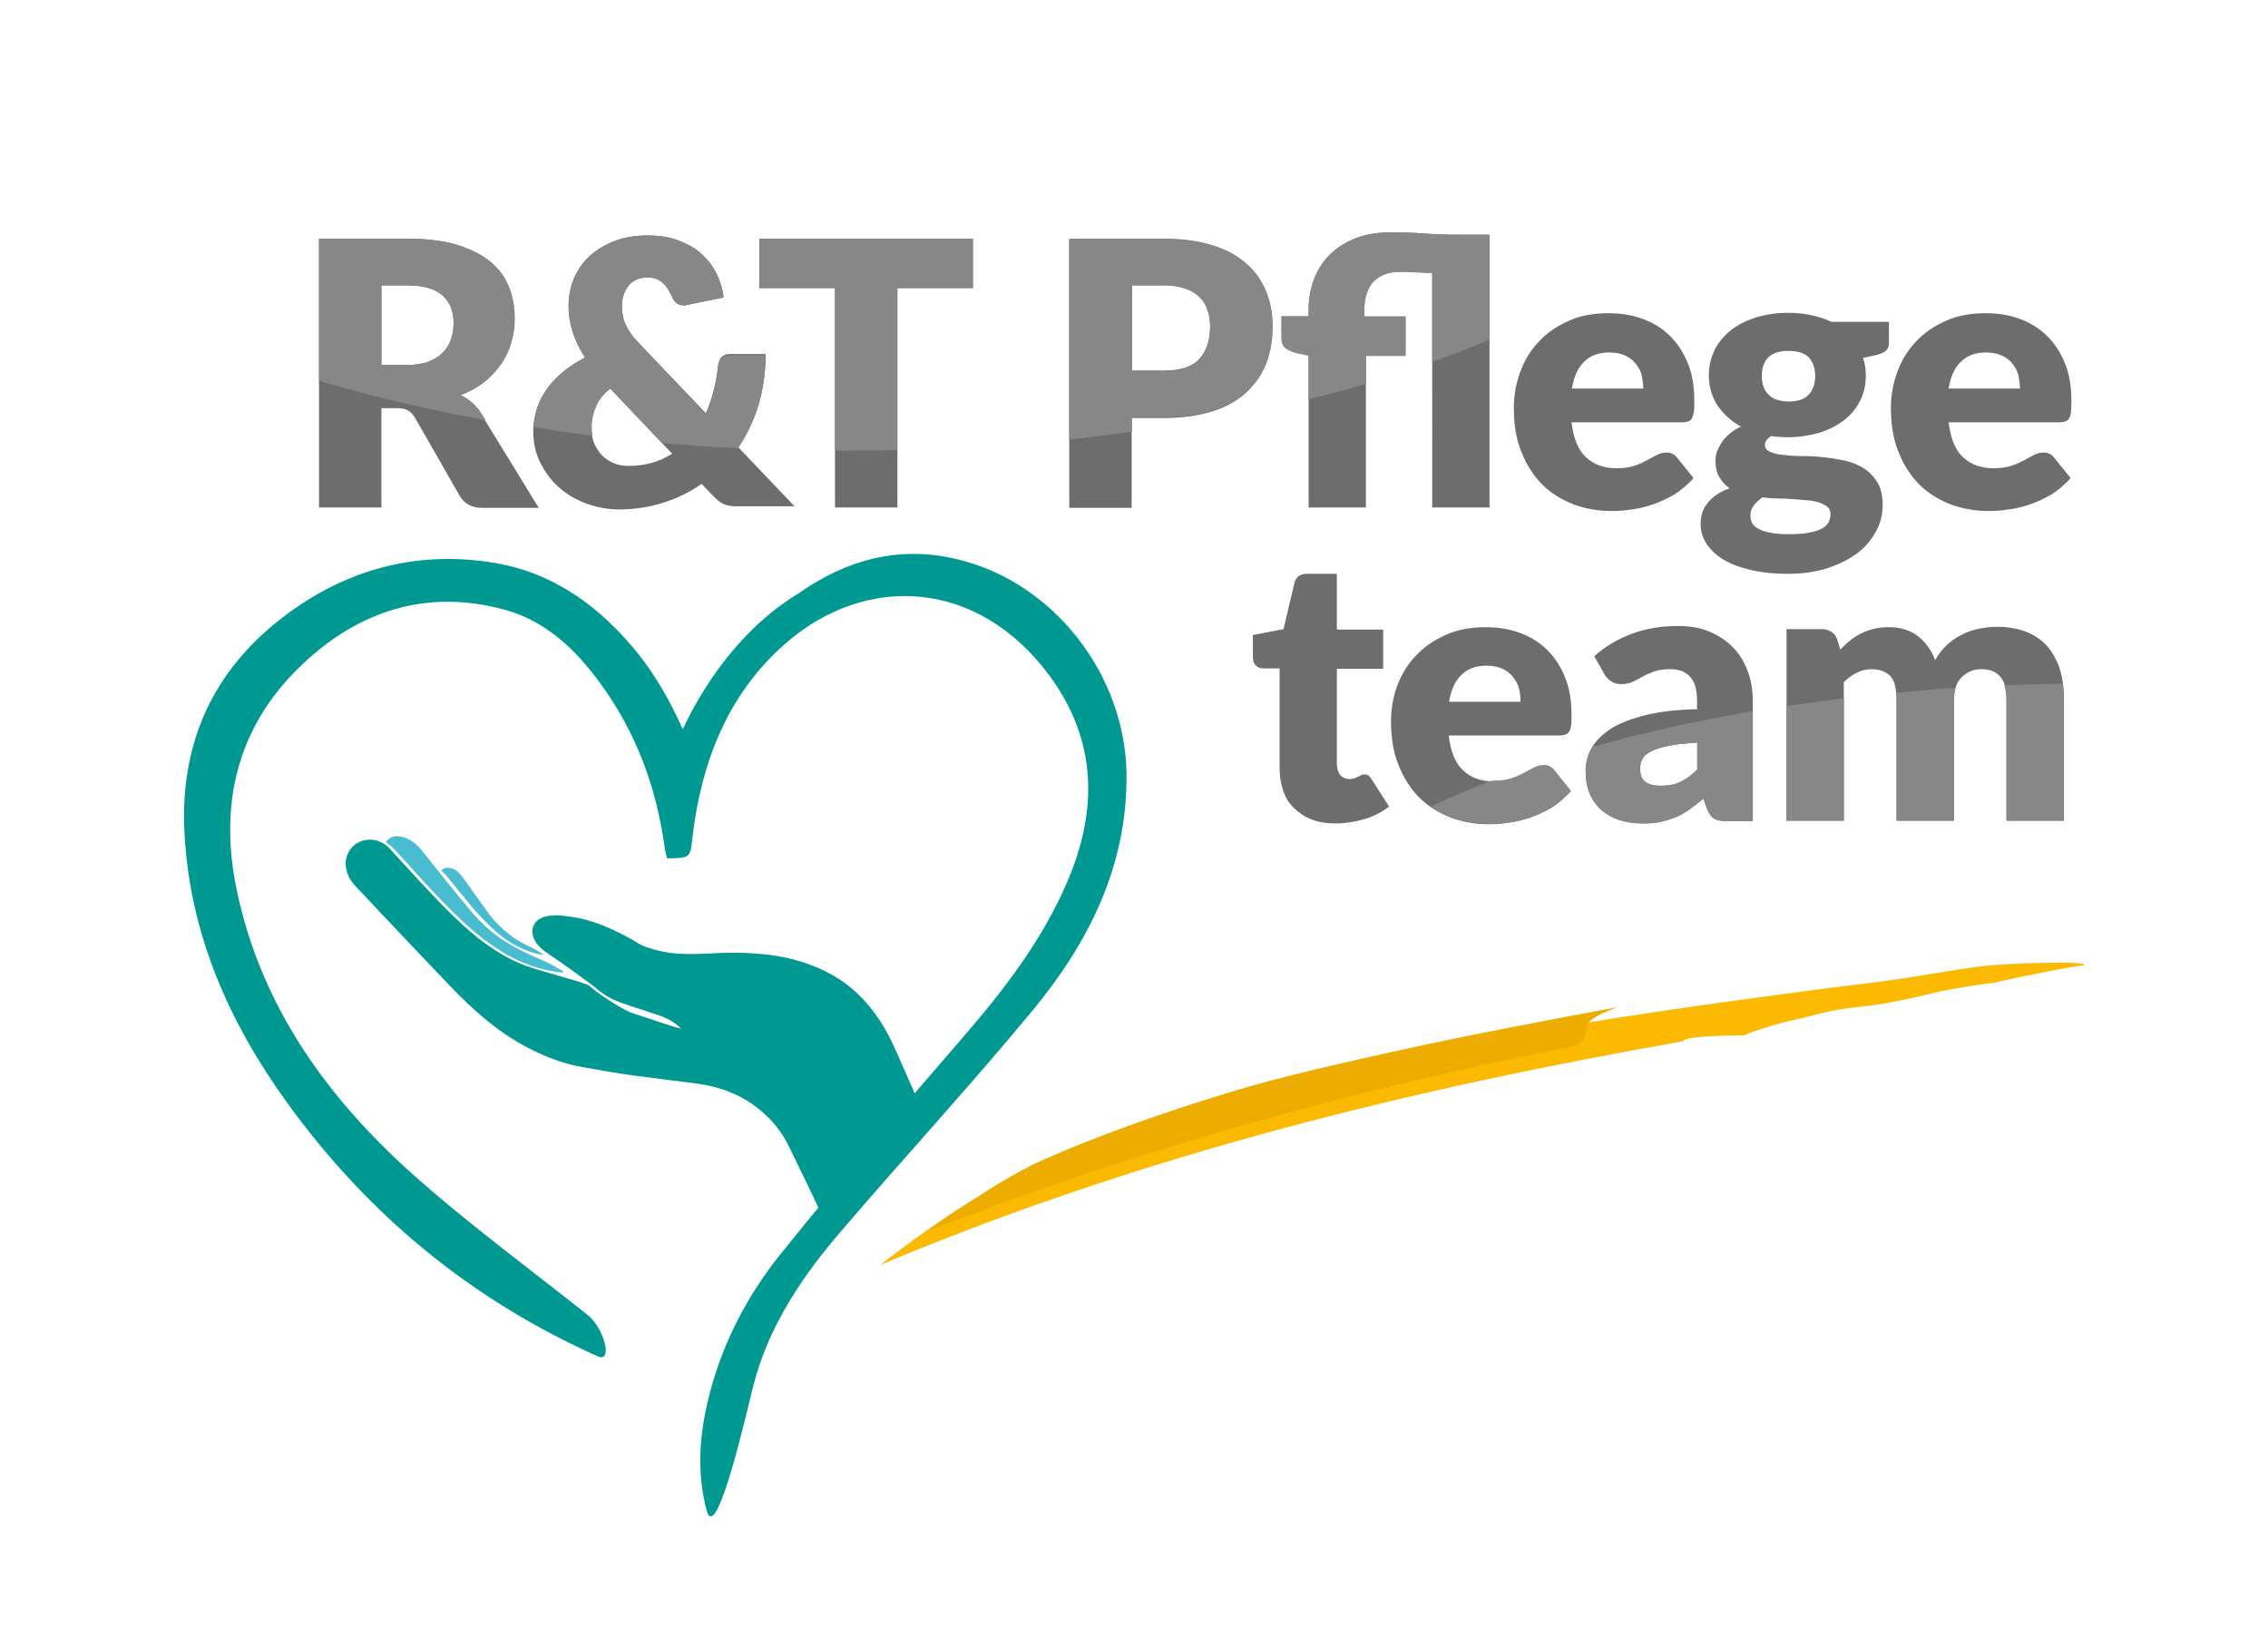 <?xml version="1.0" encoding="utf-8"?>
<!-- Generator: Adobe Illustrator 19.0.0, SVG Export Plug-In . SVG Version: 6.00 Build 0)  -->
<svg version="1.1" id="Ebene_1" xmlns="http://www.w3.org/2000/svg" xmlns:xlink="http://www.w3.org/1999/xlink" x="0px" y="0px"
	 viewBox="0 0 578 417" style="enable-background:new 0 0 578 417;" xml:space="preserve">
<style type="text/css">
	.st0{clip-path:url(#XMLID_45_);fill:#009992;}
	.st1{clip-path:url(#XMLID_45_);fill:#49BDCF;}
	.st2{clip-path:url(#XMLID_45_);fill:#FBB900;}
	.st3{clip-path:url(#XMLID_45_);fill:#6E6D6D;}
	.st4{clip-path:url(#XMLID_45_);fill:#868786;}
	.st5{clip-path:url(#XMLID_45_);fill:#ECAC00;}
</style>
<g id="XMLID_44_">
	<defs>
		<rect id="XMLID_2_" x="46.8" y="59.3" width="484.4" height="327"/>
	</defs>
	<clipPath id="XMLID_45_">
		<use xlink:href="#XMLID_2_"  style="overflow:visible;"/>
	</clipPath>
	<path id="XMLID_42_" class="st0" d="M91.2,214.7c2.7-1.4,5.9-0.9,8.2,1.6c2.6,2.8,5.2,5.7,7.8,8.5c4.6,4.9,9.2,9.8,14.4,14
		c3.8,3,7.9,5.6,12.5,7.3c3.8,1.4,14.9,4.2,16,5c1.7,1.6,8.3,6.1,11,7c2.9,0.9,12.9,4.4,12.4,3.9c-1.6-1.6-3.5-2.6-5.6-3.3
		c-3.1-1.1-6.2-2-9.3-3.1c-2.3-0.8-4.4-1.9-6.2-3.4c-0.6-0.7-10.2-7.6-12.7-9.2c-1.5-1-2.8-2.1-3.6-3.8c-1.1-2.5,0-4.8,2.6-5.6
		c2.1-0.6,4.2-0.4,6.2-0.1c5.8,0.7,11,3,16,5.8c1.1,0.6,2.1,1.4,3.3,1.8c2.8,1.1,5.8,1.7,8.9,1.9c3.4,0.2,6.8,0,10.3-0.2
		c3.2-0.1,6.4-0.1,9.7,0.2c6,0.4,11.8,1.8,17.3,4.5c4.7,2.3,8.6,5.6,11.8,9.7c2.6,3.3,4.6,7,6.3,10.9c2.9,6.6,7.7,17.5,7.7,17.5
		c-16.5,6.8-26.9,23.8-26.9,23.8c-1.2-3-6.9-14.5-8.3-17.4c-1.8-3.7-4.4-6.9-7.7-9.5c-4.6-3.7-9.9-5.6-15.6-6.4
		c-5.2-0.7-10.5-1.3-15.7-2c-4.5-0.6-9-1.4-13.5-2.2c-4.6-0.8-8.9-2.4-13.1-4.5c-5.1-2.5-9.6-5.8-13.8-9.5c-3.3-2.9-6.3-6-9.2-9.1
		c-4.4-4.6-8.8-9.2-13.2-13.9c-2.9-3-5.7-6.1-8.6-9.1c-1.4-1.5-2.3-3.2-2.5-5.3C87.9,218.1,89.2,215.8,91.2,214.7"/>
	<path id="XMLID_41_" class="st1" d="M143.6,247.5c-1.5-0.8-3-1.8-4.6-2.5c-3.9-1.7-7.8-3.4-11.4-5.9c-2.9-2-5.4-4.4-7.7-7.1
		c-4.2-5-8.2-10.1-12.3-15.2c-1.4-1.7-3-3.1-5.2-3.6c-1.3-0.3-2.5-0.2-3.5,0.7c-0.2,0.2-0.4,0.4-0.6,0.6c0.7,0.6,1.5,1.1,2.1,1.8
		c1.8,1.9,3.6,3.9,5.4,5.9c3.7,4.1,7.5,8.2,11.5,12c3.6,3.4,7.5,6.5,11.8,9c4.1,2.3,8.5,3.9,13.3,4.5c0.3,0,0.6,0.1,0.9,0.1
		c0.1,0,0.1,0,0.2,0C143.5,247.6,143.6,247.6,143.6,247.5"/>
	<path id="XMLID_40_" class="st1" d="M138.5,243.2c-0.9-0.5-1.7-1.2-2.7-1.6c-2.3-1.1-4.6-2.3-6.6-4c-1.6-1.3-3.1-2.8-4.4-4.5
		c-2.3-3.2-4.6-6.4-6.9-9.6c-0.8-1.1-1.7-2-3-2.3c-0.7-0.2-1.5-0.2-2.1,0.3c-0.1,0.1-0.3,0.2-0.4,0.3c0.4,0.4,0.9,0.7,1.2,1.1
		c1,1.2,2,2.5,3,3.7c2.1,2.6,4.2,5.2,6.5,7.6c2.1,2.2,4.3,4.2,6.8,5.8c2.4,1.5,5,2.6,7.8,3.2c0.2,0,0.3,0.1,0.5,0.1c0,0,0.1,0,0.1,0
		C138.4,243.3,138.5,243.2,138.5,243.2"/>
	<path id="XMLID_39_" class="st0" d="M192,353c3.9-15.2,12.5-27.9,22.6-39.6c16.1-18.8,32.9-37,48.6-56
		c14.3-17.3,24.1-36.8,23.9-60.1c-0.3-25.5-18.7-49-43.1-54.8c-14.8-3.6-28.3,0.1-40.5,8.7c-19.9,12-29,33.8-29.5,34.6
		c-3.5-7.8-6.9-13.5-11.1-18.9c-9.5-11.9-21.2-20.7-36.4-23.4c-20.8-3.6-39.8,1.9-56.1,15.1c-16.8,13.6-24.5,31.7-23.4,53.4
		c1.3,25.8,11.3,48.4,26.2,69c20.6,28.5,46.9,50.2,79.2,64.6c3.8,1.7,1.7-7.2-2.8-10.7C135,323.3,120,312.3,106.1,300
		c-22.4-19.8-39.6-43.4-45.8-73.4c-4.5-21.7,0.1-41.2,16.1-56.7c14.5-14.1,32.2-20.1,52.4-14.5c10.4,2.9,17.9,10.1,24.1,18.6
		c9.2,12.5,14.4,26.6,16.5,42c0.1,0.9,0.4,1.8,0.6,2.7c6.1-0.1,5.9-0.1,6.5-5.6c2.3-19,8.9-36.1,23.5-49
		c20.6-18.1,49.2-16.7,67.5,8.1c12.2,16.6,12.3,34.4,4.4,52.7c-6.4,14.8-16.1,27.4-26.6,39.5c-15.8,18.3-31.5,36.6-46.6,55.4
		c-9.4,11.8-16,25.3-19,40.3c-1.6,8.3-1.8,16.6,0.4,24.8C182.6,393.9,190.5,358.9,192,353"/>
	<path id="XMLID_38_" class="st2" d="M253.4,302.8c15.7-7.5,31.6-13.4,47.6-18.6c14.8-4.8,29.7-8.2,44.5-11.7
		c16.8-3.9,33.7-7.2,50.5-10.4c11.4-2.2,22.9-3.8,34.4-5.5c11.4-1.7,22.9-3.1,34.3-4.7c6.3-0.8,12.6-1.5,18.9-2.4
		c6.8-1,13.7-2.3,20.5-3.2c8.4-1.1,29.7-1.5,26.8-0.3c0-0.3-15.7,2.7-23.2,4.5c0-0.2-10.4,1.4-14.6,2.4c-4.4,1.1-8.8,2.1-13.1,2.8
		c-3.9,0.7-7.9,0.9-11.8,1.6c-3.4,0.6-6.8,1.6-10.2,2.4c-5.1,1-13.3,3.7-13.3,4.1c-5.2,0-15.3,0.2-15.8,1.5
		c-68.2,12-136.9,28.6-204.6,57C223,323.4,242,308.2,253.4,302.8"/>
	<path id="XMLID_73_" class="st3" d="M464.3,160.3h-9v48.8h14.6v-35.3c1-1,2.1-1.8,3.3-2.4c1.2-0.6,2.4-0.9,3.7-0.9
		c2.1,0,3.7,0.6,4.8,1.7c1.1,1.1,1.6,3.1,1.6,5.9v31H498v-31c0-2.4,0.6-4.3,2-5.6c1.3-1.3,2.9-2,4.9-2c4.3,0,6.5,2.5,6.5,7.6v31
		h14.6v-31c0-2.9-0.4-5.5-1.1-7.8c-0.8-2.3-1.9-4.2-3.3-5.8c-1.5-1.6-3.3-2.8-5.4-3.6c-2.2-0.8-4.6-1.2-7.4-1.2
		c-1.5,0-3,0.2-4.5,0.5c-1.5,0.3-3,0.8-4.3,1.5c-1.4,0.7-2.6,1.5-3.8,2.6c-1.2,1.1-2.2,2.4-3,3.9c-1-2.5-2.5-4.6-4.4-6.1
		c-1.9-1.5-4.4-2.3-7.3-2.3c-1.4,0-2.7,0.1-3.9,0.4c-1.2,0.3-2.3,0.7-3.3,1.2c-1,0.5-2,1.1-2.8,1.8c-0.9,0.7-1.7,1.5-2.5,2.3
		l-0.8-2.6c-0.3-0.8-0.7-1.4-1.3-1.8C466,160.5,465.2,160.3,464.3,160.3 M418,195.7c0-0.8,0.2-1.6,0.6-2.4c0.4-0.7,1.2-1.4,2.3-1.9
		c1.1-0.6,2.6-1,4.5-1.4c1.9-0.4,4.3-0.6,7.2-0.8v6.8c-1.4,1.5-2.9,2.5-4.3,3.2c-1.4,0.7-3.1,1-5,1c-1.8,0-3.1-0.3-4-1
		C418.4,198.5,418,197.3,418,195.7 M405.4,191c-0.9,1.8-1.3,3.6-1.3,5.3c0,2.2,0.3,4.1,1,5.8c0.7,1.7,1.7,3.1,2.9,4.2
		c1.3,1.1,2.8,2,4.6,2.6c1.8,0.6,3.8,0.9,6.1,0.9c1.7,0,3.2-0.1,4.5-0.4c1.4-0.3,2.6-0.7,3.9-1.2c1.2-0.5,2.4-1.2,3.5-2
		c1.1-0.8,2.3-1.7,3.5-2.7l1,2.7c0.5,1.2,1.1,2,1.8,2.4c0.7,0.4,1.7,0.6,3.1,0.6h6.7v-30.5c0-2.8-0.4-5.4-1.3-7.7
		c-0.9-2.4-2.1-4.4-3.8-6.1c-1.6-1.7-3.7-3-6-4c-2.4-1-5-1.4-8-1.4c-4.1,0-8,0.6-11.5,1.9c-3.6,1.3-6.9,3.2-9.8,5.8l2.6,4.6
		c0.4,0.7,1,1.3,1.7,1.8c0.7,0.5,1.6,0.7,2.6,0.7c1.1,0,2.1-0.2,2.9-0.6c0.8-0.4,1.7-0.8,2.5-1.3c0.9-0.5,1.8-0.9,2.9-1.3
		c1.1-0.4,2.5-0.6,4.2-0.6c2.2,0,3.8,0.6,5,1.9c1.2,1.3,1.8,3.3,1.8,6.2v2.1c-5.6,0.1-10.2,0.7-13.9,1.7c-3.7,1-6.6,2.2-8.7,3.7
		C407.8,187.6,406.3,189.2,405.4,191 M369.3,178.8c0.5-3,1.5-5.3,3.1-6.8c1.6-1.6,3.7-2.4,6.5-2.4c1.6,0,2.9,0.3,4,0.8
		c1.1,0.5,2,1.2,2.7,2.1c0.7,0.9,1.2,1.8,1.5,2.9c0.3,1.1,0.4,2.2,0.4,3.4H369.3z M356.2,174.4c-1.1,2.9-1.7,6-1.7,9.3
		c0,4.3,0.6,8.1,2,11.4c1.3,3.3,3.1,6,5.3,8.2c2.2,2.2,4.9,3.8,7.9,5c3,1.1,6.2,1.7,9.6,1.7c1.7,0,3.4-0.1,5.2-0.4
		c1.8-0.2,3.7-0.7,5.5-1.3c1.8-0.6,3.6-1.5,5.4-2.5c1.7-1.1,3.4-2.5,4.9-4.2l-4.2-5.2c-0.6-0.8-1.5-1.3-2.6-1.3
		c-0.9,0-1.7,0.2-2.5,0.6c-0.8,0.4-1.7,0.9-2.6,1.4c-1,0.5-2,1-3.3,1.4c-1.2,0.4-2.7,0.6-4.4,0.6c-3.2,0-5.8-0.9-7.8-2.8
		c-2-1.8-3.2-4.8-3.7-8.9h28.1c0.7,0,1.2-0.1,1.6-0.2c0.4-0.2,0.8-0.4,1-0.8c0.3-0.4,0.4-1,0.5-1.6c0.1-0.7,0.1-1.6,0.1-2.7
		c0-3.5-0.5-6.7-1.6-9.4c-1.1-2.8-2.6-5.1-4.5-7c-1.9-1.9-4.2-3.4-6.9-4.4c-2.7-1-5.6-1.5-8.9-1.5c-3.7,0-7.1,0.6-10,1.9
		c-3,1.3-5.5,3-7.6,5.2C359,168.9,357.4,171.4,356.2,174.4 M327.1,160.3l-7.8,1.5v5.7c0,0.9,0.3,1.7,0.8,2.1
		c0.5,0.5,1.2,0.7,1.9,0.7h4.1v25.2c0,2.2,0.3,4.1,0.9,5.9c0.6,1.8,1.5,3.3,2.8,4.5c1.2,1.2,2.7,2.2,4.5,2.9c1.8,0.7,3.8,1,6.1,1
		c2.5,0,4.9-0.4,7.3-1.1c2.4-0.7,4.5-1.8,6.3-3.2l-4.4-6.9c-0.3-0.4-0.6-0.8-0.8-1c-0.3-0.2-0.6-0.3-1.1-0.3c-0.3,0-0.6,0.1-0.8,0.2
		c-0.2,0.1-0.5,0.2-0.8,0.4c-0.3,0.1-0.6,0.3-0.9,0.4c-0.4,0.1-0.8,0.2-1.3,0.2c-1,0-1.8-0.4-2.4-1.1c-0.5-0.7-0.8-1.7-0.8-2.8
		v-24.2h11.8v-10h-11.8v-14.2h-7.6c-1.8,0-2.8,0.8-3.2,2.3L327.1,160.3z M115.6,82.3c0,1.5-0.2,2.9-0.7,4.2
		c-0.4,1.3-1.1,2.4-2.1,3.4c-1,1-2.2,1.7-3.7,2.3c-1.5,0.5-3.4,0.8-5.5,0.8h-6.4V72.7h6.4c4.1,0,7.1,0.8,9.1,2.5
		C114.6,76.9,115.6,79.2,115.6,82.3 M130.2,87.4c0.6-2,0.9-4.1,0.9-6.3c0-2.9-0.5-5.6-1.5-8.1c-1-2.5-2.6-4.6-4.8-6.4
		c-2.2-1.8-5.1-3.2-8.6-4.3c-3.5-1-7.7-1.5-12.7-1.5H81.3v68.5h15.9v-25.3h4c1.2,0,2.2,0.2,2.8,0.6c0.7,0.4,1.3,1,1.8,1.9l11.4,19.9
		c1.2,2,3.1,3,5.7,3h14.4l-14.6-23.8c-0.7-1.1-1.5-2.1-2.4-2.9c-0.9-0.8-1.9-1.4-3-2c2.2-0.8,4.2-1.9,5.9-3.2
		c1.7-1.3,3.1-2.8,4.3-4.5C128.8,91.2,129.7,89.4,130.2,87.4 M171.3,115.6c-1.6,1-3.3,1.8-5.1,2.3c-1.8,0.5-3.8,0.8-5.9,0.8
		c-1.4,0-2.8-0.2-3.9-0.7c-1.2-0.5-2.2-1.2-3-2c-0.8-0.9-1.5-1.9-2-3.1c-0.5-1.2-0.7-2.6-0.7-4.1c0-1.8,0.4-3.6,1.1-5.2
		c0.7-1.7,1.9-3.2,3.7-4.6L171.3,115.6z M158.7,80.3c-0.1-0.8-0.2-1.5-0.2-2.4c0-0.9,0.1-1.8,0.4-2.7c0.3-0.9,0.7-1.6,1.2-2.3
		c0.5-0.7,1.2-1.2,2-1.6c0.8-0.4,1.8-0.6,2.9-0.6c1.6,0,2.8,0.4,3.8,1.3c1,0.8,1.8,2.1,2.5,3.7c0.6,1.4,1.6,2.1,2.9,2.1
		c0.1,0,0.2,0,0.4,0c0.1,0,0.2,0,0.4-0.1l9.4-1.9c-0.2-2-0.8-4-1.7-5.9c-0.9-1.9-2.2-3.6-3.8-5.1c-1.6-1.5-3.6-2.6-5.9-3.5
		c-2.3-0.9-5-1.3-8-1.3c-3.2,0-6.1,0.5-8.6,1.5c-2.5,1-4.6,2.3-6.3,3.9c-1.7,1.6-3,3.6-3.9,5.7c-0.9,2.2-1.3,4.5-1.3,6.9
		c0,2.1,0.3,4.2,1,6.4c0.7,2.2,1.7,4.4,3.2,6.7c-1.9,1-3.7,2.1-5.3,3.4c-1.6,1.3-3,2.7-4.2,4.3c-1.2,1.6-2.1,3.3-2.7,5.1
		c-0.6,1.8-1,3.8-1,5.9c0,3.1,0.6,5.8,1.9,8.3c1.3,2.5,2.9,4.6,4.9,6.3c2,1.7,4.4,3.1,7,4c2.6,0.9,5.3,1.4,8,1.4
		c4,0,7.7-0.6,11.3-1.7c3.5-1.1,6.8-2.7,9.8-4.8l3,3.1c0.5,0.5,1,1,1.4,1.3c0.4,0.3,0.9,0.6,1.4,0.8c0.5,0.2,1,0.3,1.6,0.4
		c0.6,0.1,1.2,0.1,1.9,0.1h14.4l-14.4-15.1c2.3-3.3,4-6.9,5.2-10.9c1.2-4,1.8-8.2,1.8-12.8h-9.2c-0.8,0-1.5,0.3-2,0.8
		c-0.5,0.5-0.8,1.2-0.9,2.1c-0.2,2.2-0.6,4.3-1.1,6.3c-0.5,2-1.2,4-2,5.9L163,87.6c-0.9-0.9-1.7-1.8-2.2-2.6c-0.6-0.8-1-1.6-1.4-2.4
		C159,81.8,158.8,81.1,158.7,80.3 M228.6,73.4h19.3V60.8h-54.4v12.6h19.3v55.9h15.9V73.4z M308.4,83.1c0,3.5-0.9,6.3-2.7,8.3
		c-1.8,2-4.8,3-8.9,3h-8.3V72.7h8.3c2,0,3.7,0.3,5.2,0.8c1.5,0.5,2.7,1.2,3.6,2.1c1,0.9,1.7,2,2.1,3.3
		C308.2,80.2,308.4,81.6,308.4,83.1 M322.7,92.6c1.1-2.9,1.6-6,1.6-9.4c0-3.2-0.5-6.1-1.6-8.8c-1.1-2.7-2.7-5.1-5-7.1
		c-2.2-2-5.1-3.6-8.6-4.7c-3.5-1.1-7.6-1.7-12.4-1.7h-24.2v68.5h15.9v-22.9h8.3c4.7,0,8.8-0.6,12.3-1.7c3.5-1.1,6.3-2.7,8.6-4.8
		C319.9,97.8,321.6,95.4,322.7,92.6 M365.1,129.3h14.5V59.8h-8.2c-2.8,0-5.5-0.1-8.3-0.3c-2.7-0.2-5.6-0.3-8.7-0.3
		c-3.6,0-6.8,0.6-9.4,1.7c-2.6,1.1-4.8,2.6-6.5,4.4c-1.7,1.8-2.9,3.9-3.8,6.3c-0.8,2.4-1.2,4.8-1.2,7.3v1.7h-6.9v5.7
		c0,1,0.3,1.8,1,2.4c0.7,0.5,1.6,0.9,2.7,1.2l3.2,0.7v38.7h14.6V90.6h10.1v-10h-10.5v-1.7c0-3.1,0.8-5.5,2.3-7.2
		c1.6-1.6,3.8-2.5,6.8-2.5c0.9,0,2.2,0,3.6,0.1c1.5,0.1,3,0.1,4.6,0.2V129.3z M418.8,99h-18.2c0.5-3,1.5-5.3,3.1-6.8
		c1.6-1.6,3.7-2.4,6.5-2.4c1.6,0,2.9,0.3,4,0.8c1.1,0.5,2,1.2,2.7,2.1c0.7,0.9,1.2,1.8,1.5,2.9C418.6,96.8,418.8,97.9,418.8,99
		 M431.7,104.8c0.1-0.7,0.1-1.6,0.1-2.7c0-3.5-0.5-6.7-1.6-9.4c-1.1-2.8-2.6-5.1-4.5-7c-1.9-1.9-4.2-3.4-6.9-4.4
		c-2.7-1-5.6-1.5-8.9-1.5c-3.7,0-7.1,0.6-10,1.9c-3,1.3-5.5,3-7.6,5.2c-2.1,2.2-3.7,4.7-4.8,7.7c-1.1,2.9-1.7,6-1.7,9.3
		c0,4.3,0.6,8.1,2,11.4c1.3,3.3,3.1,6,5.3,8.2c2.2,2.2,4.9,3.8,7.9,5c3,1.1,6.2,1.7,9.6,1.7c1.7,0,3.4-0.1,5.2-0.4
		c1.8-0.2,3.7-0.7,5.5-1.3c1.8-0.6,3.6-1.5,5.4-2.5c1.7-1.1,3.4-2.5,4.9-4.2l-4.2-5.2c-0.6-0.8-1.5-1.3-2.6-1.3
		c-0.9,0-1.7,0.2-2.5,0.6c-0.8,0.4-1.7,0.9-2.6,1.4c-1,0.5-2,1-3.3,1.4c-1.2,0.4-2.7,0.6-4.4,0.6c-3.2,0-5.8-0.9-7.8-2.8
		c-2-1.8-3.2-4.8-3.7-8.9h28.1c0.7,0,1.2-0.1,1.6-0.2c0.4-0.2,0.8-0.4,1-0.8C431.4,106,431.6,105.5,431.7,104.8 M462.6,95.8
		c0,1.9-0.5,3.5-1.6,4.7c-1.1,1.2-2.8,1.8-5.2,1.8c-1.2,0-2.2-0.2-3.1-0.5c-0.9-0.3-1.6-0.8-2.1-1.4c-0.6-0.6-1-1.3-1.2-2
		c-0.3-0.8-0.4-1.6-0.4-2.6c0-2,0.5-3.5,1.6-4.7c1.1-1.1,2.8-1.7,5.2-1.7s4.2,0.6,5.2,1.7C462.1,92.3,462.6,93.9,462.6,95.8
		 M449.2,126.7c1.3,0.2,2.7,0.3,4.1,0.3c1.4,0,2.7,0.1,4,0.2c1.3,0.1,2.5,0.2,3.6,0.3c1.1,0.1,2.1,0.3,2.9,0.6
		c0.8,0.3,1.5,0.7,2,1.1c0.5,0.5,0.7,1.1,0.7,1.9c0,0.7-0.2,1.4-0.5,2c-0.3,0.6-0.9,1.1-1.7,1.6c-0.8,0.4-1.9,0.8-3.2,1
		c-1.3,0.3-3.1,0.4-5.2,0.4c-1.9,0-3.6-0.1-4.8-0.4c-1.3-0.2-2.3-0.6-3-1c-0.8-0.4-1.3-0.9-1.6-1.5c-0.3-0.6-0.4-1.2-0.4-1.9
		c0-1,0.3-1.8,0.9-2.6C447.6,128,448.3,127.3,449.2,126.7 M480.7,89.3c0.5-0.5,0.7-1.1,0.7-1.9V82h-14.7c-1.6-0.8-3.3-1.3-5.1-1.7
		c-1.8-0.4-3.8-0.6-5.9-0.6c-2.9,0-5.5,0.4-7.9,1.1c-2.4,0.7-4.6,1.8-6.4,3.1c-1.8,1.4-3.2,3-4.3,5c-1,2-1.6,4.2-1.6,6.6
		c0,2.9,0.7,5.5,2.2,7.8c1.5,2.2,3.5,4,6,5.4c-1.1,0.5-2.1,1.1-2.9,1.8c-0.8,0.7-1.5,1.4-2,2.2c-0.5,0.8-0.9,1.5-1.2,2.3
		c-0.3,0.8-0.4,1.6-0.4,2.3c0,1.7,0.3,3.2,1,4.3c0.7,1.1,1.5,2.1,2.6,2.8c-2.3,0.8-4.1,2-5.4,3.5c-1.3,1.5-2,3.3-2,5.5
		c0,1.7,0.4,3.3,1.3,4.8c0.9,1.5,2.2,2.9,4.1,4.1c1.8,1.2,4.1,2.1,6.9,2.8c2.8,0.7,6.1,1.1,9.9,1.1c3.9,0,7.3-0.5,10.3-1.5
		c3-1,5.5-2.3,7.6-3.9c2.1-1.6,3.6-3.5,4.7-5.6c1.1-2.1,1.6-4.2,1.6-6.4c0-2.4-0.4-4.3-1.3-5.8c-0.9-1.5-2-2.7-3.4-3.6
		c-1.4-0.9-3-1.6-4.8-2c-1.8-0.4-3.7-0.7-5.5-0.9c-1.9-0.2-3.7-0.3-5.5-0.3c-1.8,0-3.4-0.1-4.8-0.3c-1.4-0.1-2.5-0.4-3.4-0.8
		s-1.3-0.9-1.3-1.8c0-0.8,0.5-1.5,1.6-2.2c1.3,0.2,2.8,0.3,4.3,0.3c2.8,0,5.3-0.4,7.8-1.1c2.4-0.7,4.5-1.8,6.3-3.1
		c1.8-1.4,3.2-3,4.2-5c1-1.9,1.5-4.1,1.5-6.6c0-1.5-0.2-3-0.7-4.4l3.6-0.8C479.5,90.1,480.3,89.7,480.7,89.3 M514.8,99h-18.2
		c0.5-3,1.5-5.3,3.1-6.8c1.6-1.6,3.7-2.4,6.5-2.4c1.6,0,2.9,0.3,4,0.8c1.1,0.5,2,1.2,2.7,2.1c0.7,0.9,1.2,1.8,1.5,2.9
		C514.6,96.8,514.8,97.9,514.8,99 M527.9,102.1c0-3.5-0.5-6.7-1.6-9.4c-1.1-2.8-2.6-5.1-4.5-7s-4.2-3.4-6.9-4.4
		c-2.7-1-5.6-1.5-8.9-1.5c-3.7,0-7.1,0.6-10,1.9c-3,1.3-5.5,3-7.6,5.2c-2.1,2.2-3.7,4.7-4.8,7.7c-1.1,2.9-1.7,6-1.7,9.3
		c0,4.3,0.6,8.1,2,11.4c1.3,3.3,3.1,6,5.3,8.2c2.2,2.2,4.9,3.8,7.9,5c3,1.1,6.2,1.7,9.6,1.7c1.7,0,3.4-0.1,5.2-0.4
		c1.8-0.2,3.7-0.7,5.5-1.3c1.8-0.6,3.6-1.5,5.4-2.5c1.7-1.1,3.4-2.5,4.9-4.2l-4.2-5.2c-0.6-0.8-1.5-1.3-2.6-1.3
		c-0.9,0-1.7,0.2-2.5,0.6c-0.8,0.4-1.7,0.9-2.6,1.4c-1,0.5-2,1-3.3,1.4c-1.2,0.4-2.7,0.6-4.4,0.6c-3.2,0-5.8-0.9-7.8-2.8
		c-2-1.8-3.2-4.8-3.7-8.9h28.1c0.7,0,1.2-0.1,1.6-0.2c0.4-0.2,0.8-0.4,1-0.8c0.3-0.4,0.4-1,0.5-1.6
		C527.8,104.1,527.9,103.2,527.9,102.1"/>
	<path id="XMLID_59_" class="st4" d="M97.2,72.7h6.4c4.1,0,7.1,0.8,9.1,2.5c2,1.7,2.9,4,2.9,7.1c0,1.5-0.2,2.9-0.7,4.2
		c-0.4,1.3-1.1,2.4-2.1,3.4c-1,1-2.2,1.7-3.7,2.3c-1.5,0.5-3.4,0.8-5.5,0.8h-6.4V72.7z M103.6,60.8H81.3V97c13,3.9,27.2,7.3,42.4,10
		l-0.9-1.5c-0.7-1.1-1.5-2.1-2.4-2.9c-0.9-0.8-1.9-1.4-3-2c2.2-0.8,4.2-1.9,5.9-3.2c1.7-1.3,3.1-2.8,4.3-4.5
		c1.2-1.7,2.1-3.5,2.7-5.5c0.6-2,0.9-4.1,0.9-6.3c0-2.9-0.5-5.6-1.5-8.1c-1-2.5-2.6-4.6-4.8-6.4c-2.2-1.8-5.1-3.2-8.6-4.3
		C112.8,61.3,108.5,60.8,103.6,60.8 M151,111c-0.1-0.7-0.2-1.5-0.2-2.2c0-1.8,0.4-3.6,1.1-5.2c0.7-1.7,1.9-3.2,3.7-4.6l13.1,13.9
		c6.4,0.5,12.9,1,19.4,1.3c2.2-3.3,4-6.9,5.2-10.9c1.2-4,1.8-8.2,1.8-12.8h-9.2c-0.8,0-1.5,0.3-2,0.8c-0.5,0.5-0.8,1.2-0.9,2.1
		c-0.2,2.2-0.6,4.3-1.1,6.3c-0.5,2-1.2,4-2,5.9L163,87.6c-0.9-0.9-1.7-1.8-2.2-2.6c-0.6-0.8-1-1.6-1.4-2.4c-0.3-0.8-0.6-1.5-0.7-2.3
		c-0.1-0.8-0.2-1.5-0.2-2.4c0-0.9,0.1-1.8,0.4-2.7c0.3-0.9,0.7-1.6,1.2-2.3c0.5-0.7,1.2-1.2,2-1.6c0.8-0.4,1.8-0.6,2.9-0.6
		c1.6,0,2.8,0.4,3.8,1.3c1,0.8,1.8,2.1,2.5,3.7c0.6,1.4,1.6,2.1,2.9,2.1c0.1,0,0.2,0,0.4,0c0.1,0,0.2,0,0.4-0.1l9.4-1.9
		c-0.2-2-0.8-4-1.7-5.9c-0.9-1.9-2.2-3.6-3.8-5.1c-1.6-1.5-3.6-2.6-5.9-3.5c-2.3-0.9-5-1.3-8-1.3c-3.2,0-6.1,0.5-8.6,1.5
		c-2.5,1-4.6,2.3-6.3,3.9c-1.7,1.6-3,3.6-3.9,5.7c-0.9,2.2-1.3,4.5-1.3,6.9c0,2.1,0.3,4.2,1,6.4c0.7,2.2,1.7,4.4,3.2,6.7
		c-1.9,1-3.7,2.1-5.3,3.4c-1.6,1.3-3,2.7-4.2,4.3c-1.2,1.6-2.1,3.3-2.7,5.1c-0.5,1.6-0.8,3.2-0.9,4.9C140.9,109.7,146,110.4,151,111
		 M247.9,60.8h-54.4v12.6h19.3v41.4c1.1,0,2.2,0,3.2,0c4.2,0,8.5-0.1,12.7-0.1V73.4h19.3V60.8z M432.6,196c-1.4,1.5-2.9,2.5-4.3,3.2
		c-1.4,0.7-3.1,1-5,1c-1.8,0-3.1-0.3-4-1c-0.9-0.7-1.4-1.8-1.4-3.5c0-0.8,0.2-1.6,0.6-2.4c0.4-0.7,1.2-1.4,2.3-1.9
		c1.1-0.6,2.6-1,4.5-1.4c1.9-0.4,4.3-0.6,7.2-0.8V196z M446.8,181.2c-14.6,2.5-28.3,5.5-41,9.1c-0.1,0.2-0.3,0.5-0.4,0.7
		c-0.9,1.8-1.3,3.6-1.3,5.3c0,2.2,0.3,4.1,1,5.8c0.7,1.7,1.7,3.1,2.9,4.2c1.3,1.1,2.8,2,4.6,2.6c1.8,0.6,3.8,0.9,6.1,0.9
		c1.7,0,3.2-0.1,4.5-0.4c1.4-0.3,2.6-0.7,3.9-1.2c1.2-0.5,2.4-1.2,3.5-2c1.1-0.8,2.3-1.7,3.5-2.7l1,2.7c0.5,1.2,1.1,2,1.8,2.4
		c0.7,0.4,1.7,0.6,3.1,0.6h6.7V181.2z M498,209.1v-31c0-1,0.1-2,0.4-2.8c-5.1,0.3-10.1,0.7-15,1.2c0,0.5,0.1,1,0.1,1.6v31H498z
		 M455.3,209.1h14.6v-31.2c-4.9,0.6-9.8,1.3-14.6,2V209.1z M400.3,201.4l-4.2-5.2c-0.6-0.8-1.5-1.3-2.6-1.3c-0.9,0-1.7,0.2-2.5,0.6
		c-0.8,0.4-1.7,0.9-2.6,1.4c-1,0.5-2,1-3.3,1.4c-1.2,0.4-2.7,0.6-4.4,0.6c-0.2,0-0.4,0-0.6,0c-5.4,2.1-10.6,4.3-15.4,6.6
		c1.6,1.1,3.2,2,5.1,2.7c3,1.1,6.2,1.7,9.6,1.7c1.7,0,3.4-0.1,5.2-0.4c1.8-0.2,3.7-0.7,5.5-1.3c1.8-0.6,3.6-1.5,5.4-2.5
		C397.2,204.6,398.8,203.2,400.3,201.4 M288.5,94.4V72.7h8.3c2,0,3.7,0.3,5.2,0.8c1.5,0.5,2.7,1.2,3.6,2.1c1,0.9,1.7,2,2.1,3.3
		c0.5,1.3,0.7,2.7,0.7,4.3c0,3.5-0.9,6.3-2.7,8.3c-1.8,2-4.8,3-8.9,3H288.5z M288.5,110v-3.7h8.3c4.7,0,8.8-0.6,12.3-1.7
		c3.5-1.1,6.3-2.7,8.6-4.8c2.3-2,3.9-4.5,5-7.3c1.1-2.9,1.6-6,1.6-9.4c0-3.2-0.5-6.1-1.6-8.8c-1.1-2.7-2.7-5.1-5-7.1
		c-2.2-2-5.1-3.6-8.6-4.7c-3.5-1.1-7.6-1.7-12.4-1.7h-24.2v51.2C278,111.4,283.3,110.7,288.5,110 M379.6,86.5V59.8h-8.2
		c-2.8,0-5.5-0.1-8.3-0.3c-2.7-0.2-5.6-0.3-8.7-0.3c-3.6,0-6.8,0.6-9.4,1.7c-2.6,1.1-4.8,2.6-6.5,4.4c-1.7,1.8-2.9,3.9-3.8,6.3
		c-0.8,2.4-1.2,4.8-1.2,7.3v1.7h-6.9v5.7c0,1,0.3,1.8,1,2.4c0.7,0.5,1.6,0.9,2.7,1.2l3.2,0.7v11.1c5-1.2,9.9-2.5,14.6-3.9v-7.1h10.1
		v-10h-10.5v-1.7c0-3.1,0.8-5.5,2.3-7.2c1.6-1.6,3.8-2.5,6.8-2.5c0.9,0,2.2,0,3.6,0.1c1.5,0.1,3,0.1,4.6,0.2v22.6
		C370.2,90.4,375,88.5,379.6,86.5 M511.3,209.1h14.6v-31c0-1.4-0.1-2.7-0.3-3.9c-5,0.1-9.9,0.2-14.8,0.4c0.3,1,0.5,2.1,0.5,3.5
		V209.1z"/>
	<path id="XMLID_3_" class="st5" d="M412.3,256.6c-15.8,2.9-39.4,7.4-55.2,10.9c-14.8,3.3-29.7,6.5-44.4,11
		c-15.9,4.9-31.7,10.3-47.3,17.2c-11.3,5-30.1,18.6-28.8,17.9c54.6-21.3,109.9-36.3,165.1-47.2C407.5,262.4,399.3,261.3,412.3,256.6
		"/>
</g>
</svg>

